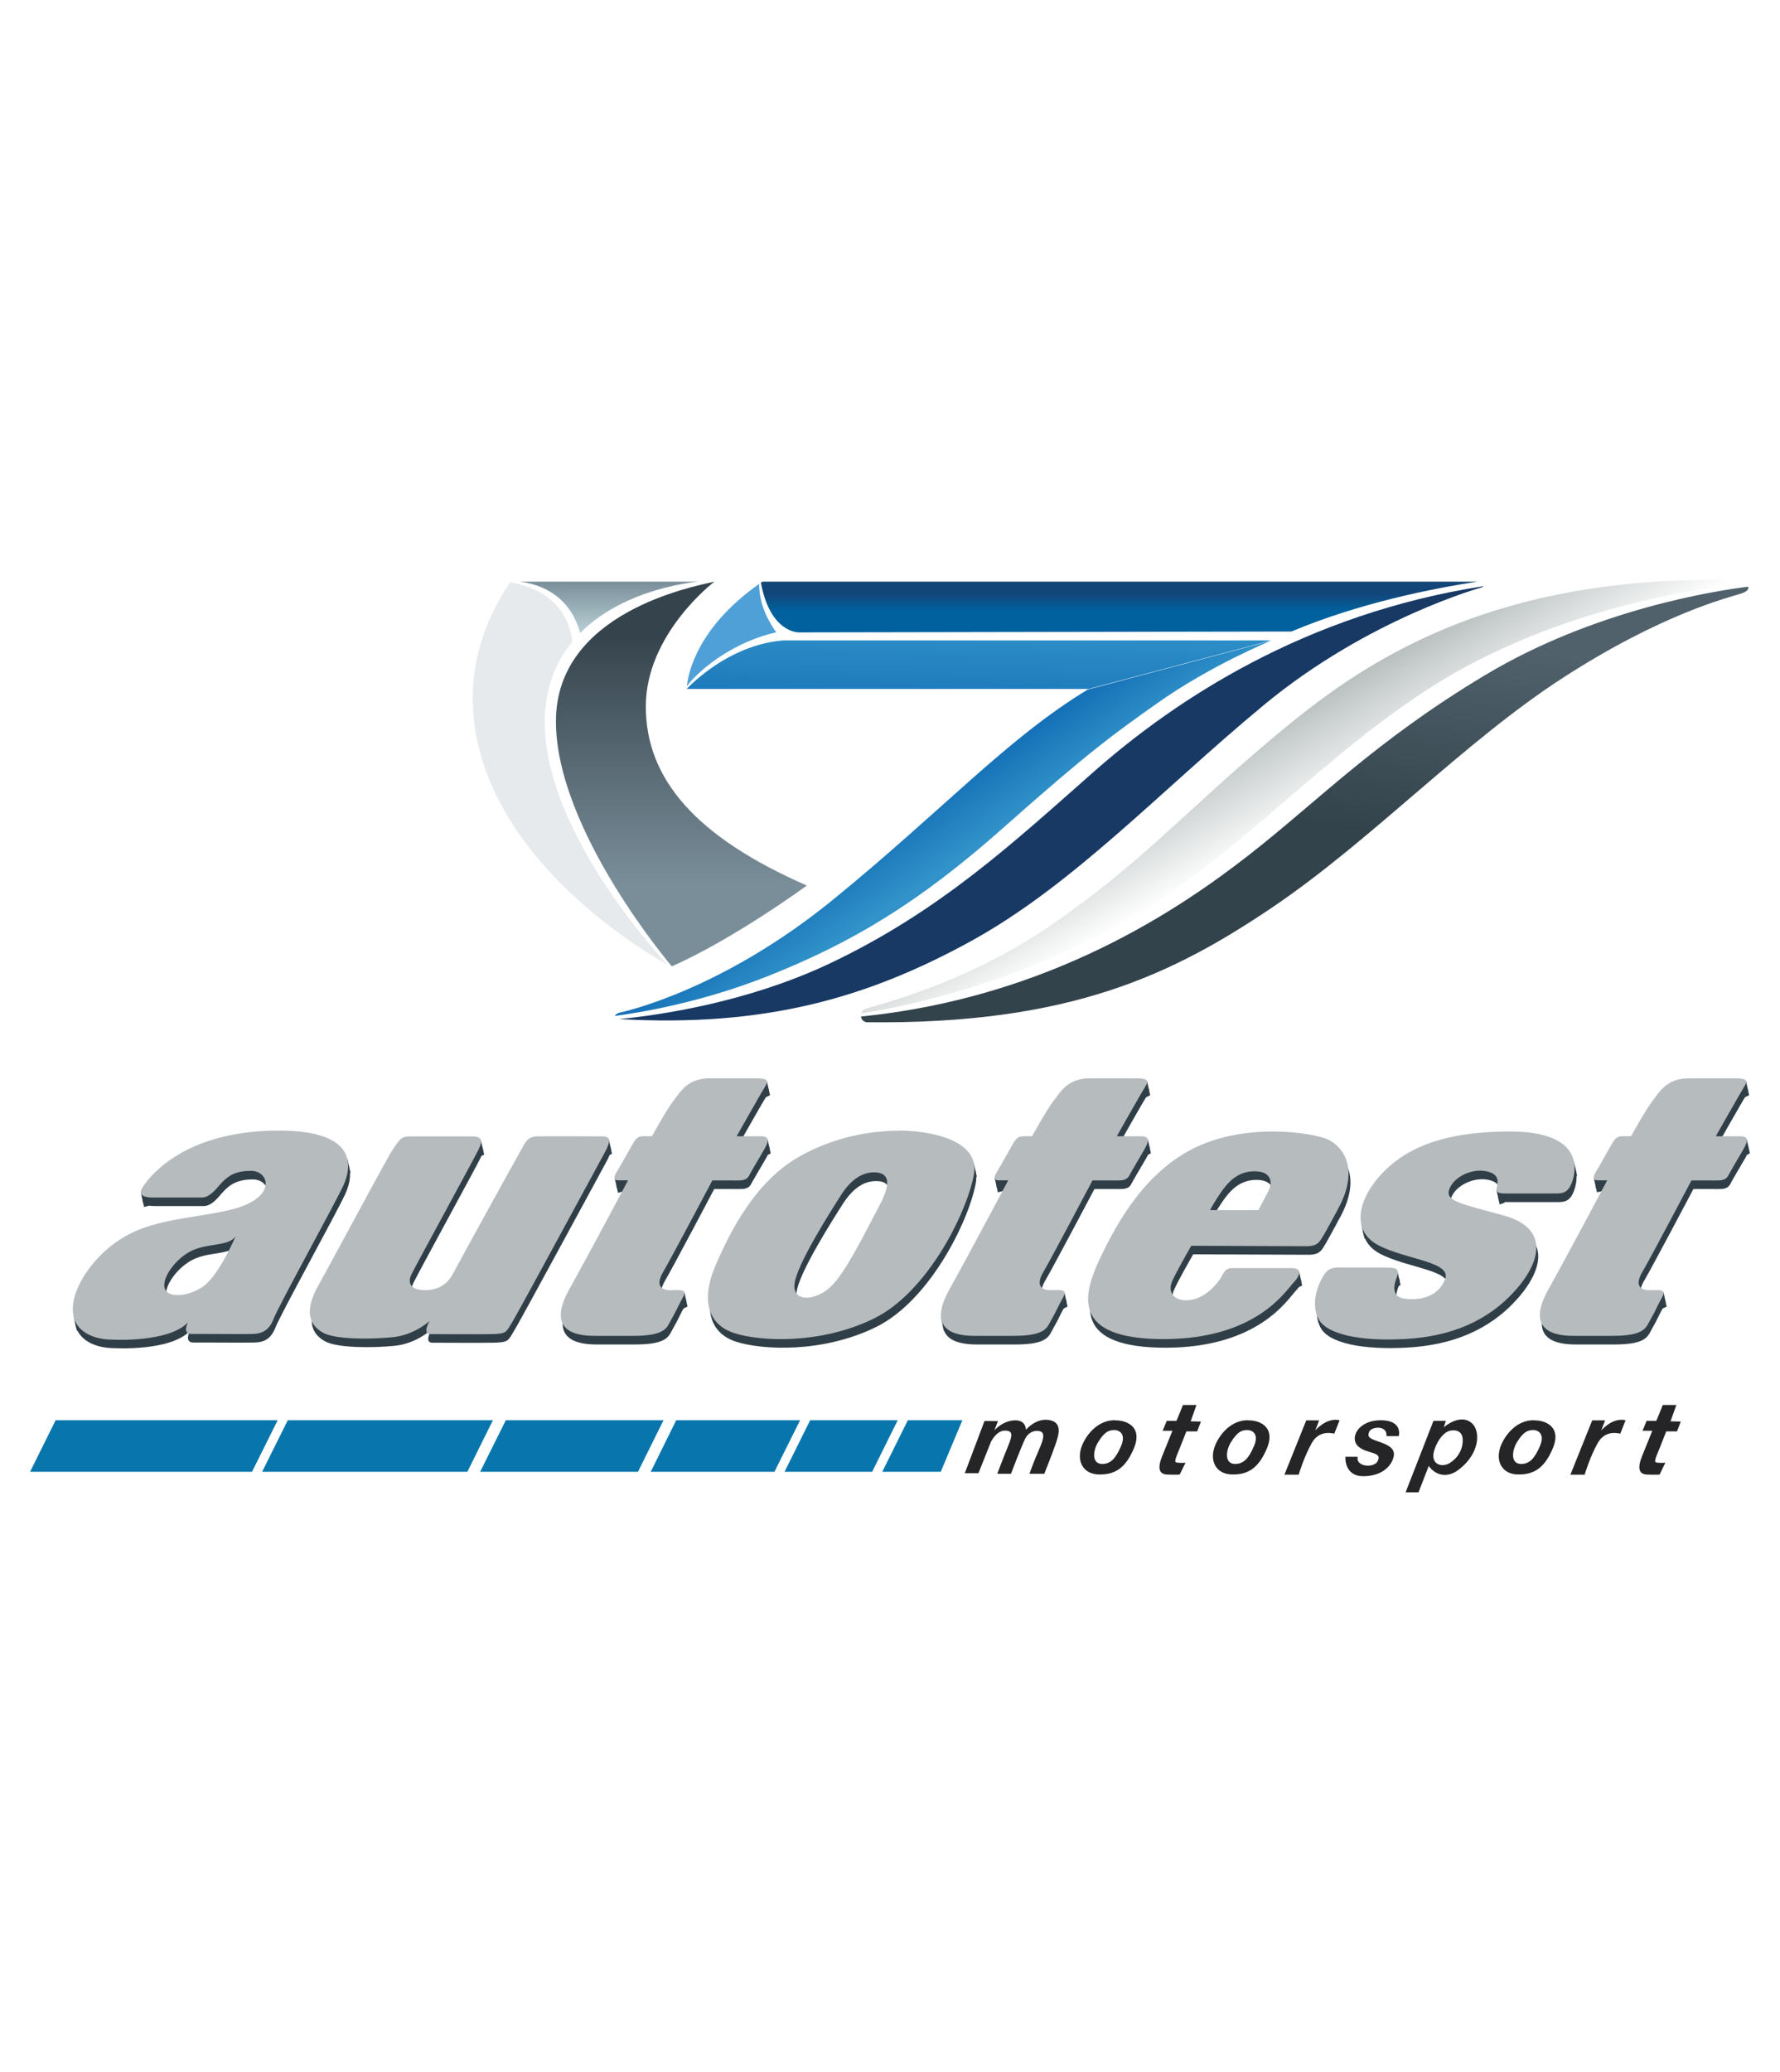<?xml version="1.0" encoding="UTF-8"?>
<svg xmlns="http://www.w3.org/2000/svg" xmlns:xlink="http://www.w3.org/1999/xlink" width="110px" height="128px" viewBox="0 0 110 128" version="1.1">
<defs>
<linearGradient id="linear0" gradientUnits="userSpaceOnUse" x1="45.932" y1="59.825" x2="45.932" y2="42.916" gradientTransform="matrix(0.917,0,0,0.914,0,0)">
<stop offset="0" style="stop-color:rgb(47.843%,55.686%,60%);stop-opacity:1;"/>
<stop offset="1" style="stop-color:rgb(20.784%,26.275%,29.804%);stop-opacity:1;"/>
</linearGradient>
<linearGradient id="linear1" gradientUnits="userSpaceOnUse" x1="41.084" y1="42.772" x2="41.084" y2="39.298" gradientTransform="matrix(0.917,0,0,0.914,0,0)">
<stop offset="0" style="stop-color:rgb(72.157%,81.569%,83.529%);stop-opacity:1;"/>
<stop offset="1" style="stop-color:rgb(47.843%,55.686%,60%);stop-opacity:1;"/>
</linearGradient>
<linearGradient id="linear2" gradientUnits="userSpaceOnUse" x1="46.312" y1="42.902" x2="52.333" y2="42.902" gradientTransform="matrix(0.917,0,0,0.914,0,0)">
<stop offset="0" style="stop-color:rgb(30.98%,62.745%,84.706%);stop-opacity:1;"/>
<stop offset="1" style="stop-color:rgb(31.373%,62.745%,84.706%);stop-opacity:1;"/>
</linearGradient>
<linearGradient id="linear3" gradientUnits="userSpaceOnUse" x1="75.453" y1="41.311" x2="75.453" y2="40.069" gradientTransform="matrix(0.917,0,0,0.914,0,0)">
<stop offset="0" style="stop-color:rgb(0%,38.039%,62.353%);stop-opacity:1;"/>
<stop offset="1" style="stop-color:rgb(7.451%,27.451%,47.059%);stop-opacity:1;"/>
</linearGradient>
<linearGradient id="linear4" gradientUnits="userSpaceOnUse" x1="61.667" y1="53.292" x2="68.13" y2="62.573" gradientTransform="matrix(0.917,0,0,0.914,0,0)">
<stop offset="0" style="stop-color:rgb(5.49%,40%,69.412%);stop-opacity:1;"/>
<stop offset="0.109" style="stop-color:rgb(8.627%,44.314%,71.765%);stop-opacity:1;"/>
<stop offset="0.494" style="stop-color:rgb(19.216%,57.647%,78.824%);stop-opacity:1;"/>
</linearGradient>
<linearGradient id="linear5" gradientUnits="userSpaceOnUse" x1="65.839" y1="51.192" x2="66.082" y2="41.668" gradientTransform="matrix(0.917,0,0,0.914,0,0)">
<stop offset="0" style="stop-color:rgb(5.49%,40%,69.412%);stop-opacity:1;"/>
<stop offset="0.22" style="stop-color:rgb(8.627%,44.314%,71.765%);stop-opacity:1;"/>
<stop offset="1" style="stop-color:rgb(19.216%,57.647%,78.824%);stop-opacity:1;"/>
</linearGradient>
<linearGradient id="linear6" gradientUnits="userSpaceOnUse" x1="89.587" y1="42.172" x2="87.708" y2="56.101" gradientTransform="matrix(0.917,0,0,0.914,0,0)">
<stop offset="0" style="stop-color:rgb(31.373%,38.039%,41.961%);stop-opacity:1;"/>
<stop offset="0.962" style="stop-color:rgb(19.608%,26.275%,29.804%);stop-opacity:1;"/>
</linearGradient>
<linearGradient id="linear7" gradientUnits="userSpaceOnUse" x1="88.662" y1="55.18" x2="83.414" y2="45.948" gradientTransform="matrix(0.917,0,0,0.914,0,0)">
<stop offset="0" style="stop-color:rgb(100%,100%,100%);stop-opacity:1;"/>
<stop offset="1" style="stop-color:rgb(58.431%,62.353%,62.353%);stop-opacity:1;"/>
</linearGradient>
</defs>
<g id="surface1">
<rect x="0" y="0" width="110" height="128" style="fill:rgb(100%,100%,100%);fill-opacity:1;stroke:none;"/>
<path style=" stroke:none;fill-rule:nonzero;fill:rgb(18.824%,24.314%,27.843%);fill-opacity:1;" d="M 62.371 72.328 L 62.562 73.199 L 61.82 73.555 L 62.066 72.438 Z M 62.371 72.328 "/>
<path style=" stroke:none;fill-rule:nonzero;fill:rgb(18.824%,24.314%,27.843%);fill-opacity:1;" d="M 61.664 73.656 L 61.473 72.785 L 62.25 72.422 L 61.984 73.574 Z M 61.664 73.656 "/>
<path style=" stroke:none;fill-rule:nonzero;fill:rgb(18.824%,24.314%,27.843%);fill-opacity:1;" d="M 59.043 80.914 L 59.234 81.781 L 58.484 82.141 L 58.738 81.023 Z M 59.043 80.914 "/>
<path style=" stroke:none;fill-rule:nonzero;fill:rgb(18.824%,24.314%,27.843%);fill-opacity:1;" d="M 58.336 82.238 L 58.145 81.371 L 58.922 81.004 L 58.656 82.156 Z M 58.336 82.238 "/>
<path style=" stroke:none;fill-rule:nonzero;fill:rgb(18.824%,24.314%,27.843%);fill-opacity:1;" d="M 60.172 71.828 L 60.363 72.695 L 59.621 73.043 L 59.875 71.938 Z M 60.172 71.828 "/>
<path style=" stroke:none;fill-rule:nonzero;fill:rgb(18.824%,24.314%,27.843%);fill-opacity:1;" d="M 59.473 73.145 L 59.281 72.273 L 60.059 71.918 L 59.793 73.07 Z M 59.473 73.145 "/>
<path style=" stroke:none;fill-rule:nonzero;fill:rgb(18.824%,24.314%,27.843%);fill-opacity:1;" d="M 42.297 79.844 L 42.488 80.715 L 41.734 81.062 L 41.992 79.953 Z M 42.297 79.844 "/>
<path style=" stroke:none;fill-rule:nonzero;fill:rgb(18.824%,24.314%,27.843%);fill-opacity:1;" d="M 41.59 81.16 L 41.398 80.293 L 42.176 79.926 L 41.91 81.09 Z M 41.59 81.16 "/>
<path style=" stroke:none;fill-rule:nonzero;fill:rgb(18.824%,24.314%,27.843%);fill-opacity:1;" d="M 47.391 66.789 L 47.586 67.656 L 46.84 68.004 L 47.09 66.898 Z M 47.391 66.789 "/>
<path style=" stroke:none;fill-rule:nonzero;fill:rgb(18.824%,24.314%,27.843%);fill-opacity:1;" d="M 46.688 68.105 L 46.492 67.238 L 47.273 66.879 L 47.008 68.031 Z M 46.688 68.105 "/>
<path style=" stroke:none;fill-rule:nonzero;fill:rgb(18.824%,24.314%,27.843%);fill-opacity:1;" d="M 47.438 70.391 L 47.629 71.258 L 46.887 71.605 L 47.145 70.5 Z M 47.438 70.391 "/>
<path style=" stroke:none;fill-rule:nonzero;fill:rgb(18.824%,24.314%,27.843%);fill-opacity:1;" d="M 46.742 71.707 L 46.547 70.84 L 47.328 70.473 L 47.062 71.633 Z M 46.742 71.707 "/>
<path style=" stroke:none;fill-rule:nonzero;fill:rgb(18.824%,24.314%,27.843%);fill-opacity:1;" d="M 38.887 72.355 L 39.078 73.227 L 38.336 73.574 L 38.582 72.465 Z M 38.887 72.355 "/>
<path style=" stroke:none;fill-rule:nonzero;fill:rgb(18.824%,24.314%,27.843%);fill-opacity:1;" d="M 38.188 73.684 L 37.996 72.812 L 38.773 72.449 L 38.508 73.602 Z M 38.188 73.684 "/>
<path style=" stroke:none;fill-rule:nonzero;fill:rgb(18.824%,24.314%,27.843%);fill-opacity:1;" d="M 37.629 70.41 L 37.82 71.277 L 37.07 71.625 L 37.328 70.52 Z M 37.629 70.41 "/>
<path style=" stroke:none;fill-rule:nonzero;fill:rgb(18.824%,24.314%,27.843%);fill-opacity:1;" d="M 36.922 71.727 L 36.73 70.855 L 37.512 70.492 L 37.246 71.652 Z M 36.922 71.727 "/>
<path style=" stroke:none;fill-rule:nonzero;fill:rgb(18.824%,24.314%,27.843%);fill-opacity:1;" d="M 29.719 70.453 L 29.922 71.324 L 29.168 71.672 L 29.426 70.566 Z M 29.719 70.453 "/>
<path style=" stroke:none;fill-rule:nonzero;fill:rgb(18.824%,24.314%,27.843%);fill-opacity:1;" d="M 29.023 71.77 L 28.828 70.902 L 29.609 70.539 L 29.344 71.699 Z M 29.023 71.77 "/>
<path style=" stroke:none;fill-rule:nonzero;fill:rgb(18.824%,24.314%,27.843%);fill-opacity:1;" d="M 21.469 71.59 L 21.66 72.457 L 20.91 72.812 L 21.164 71.699 Z M 21.469 71.59 "/>
<path style=" stroke:none;fill-rule:nonzero;fill:rgb(18.824%,24.314%,27.843%);fill-opacity:1;" d="M 20.762 72.914 L 20.57 72.047 L 21.348 71.68 L 21.082 72.84 Z M 20.762 72.914 "/>
<path style=" stroke:none;fill-rule:nonzero;fill:rgb(18.824%,24.314%,27.843%);fill-opacity:1;" d="M 9.605 73.234 L 9.801 74.102 L 9.047 74.449 L 9.305 73.344 Z M 9.605 73.234 "/>
<path style=" stroke:none;fill-rule:nonzero;fill:rgb(18.824%,24.314%,27.843%);fill-opacity:1;" d="M 8.902 74.559 L 8.707 73.691 L 9.488 73.324 L 9.223 74.477 Z M 8.902 74.559 "/>
<path style=" stroke:none;fill-rule:nonzero;fill:rgb(18.824%,24.314%,27.843%);fill-opacity:1;" d="M 107.902 66.789 L 108.094 67.656 L 107.352 68.016 L 107.609 66.898 Z M 107.902 66.789 "/>
<path style=" stroke:none;fill-rule:nonzero;fill:rgb(18.824%,24.314%,27.843%);fill-opacity:1;" d="M 107.203 68.113 L 107.012 67.246 L 107.789 66.879 L 107.523 68.031 Z M 107.203 68.113 "/>
<path style=" stroke:none;fill-rule:nonzero;fill:rgb(18.824%,24.314%,27.843%);fill-opacity:1;" d="M 107.945 70.383 L 108.141 71.25 L 107.398 71.598 L 107.652 70.492 Z M 107.945 70.383 "/>
<path style=" stroke:none;fill-rule:nonzero;fill:rgb(18.824%,24.314%,27.843%);fill-opacity:1;" d="M 107.25 71.699 L 107.059 70.84 L 107.836 70.473 L 107.57 71.625 Z M 107.25 71.699 "/>
<path style=" stroke:none;fill-rule:nonzero;fill:rgb(18.824%,24.314%,27.843%);fill-opacity:1;" d="M 102.805 79.844 L 102.996 80.715 L 102.246 81.062 L 102.5 79.953 Z M 102.805 79.844 "/>
<path style=" stroke:none;fill-rule:nonzero;fill:rgb(18.824%,24.314%,27.843%);fill-opacity:1;" d="M 102.098 81.16 L 101.906 80.293 L 102.684 79.926 L 102.418 81.09 Z M 102.098 81.16 "/>
<path style=" stroke:none;fill-rule:nonzero;fill:rgb(18.824%,24.314%,27.843%);fill-opacity:1;" d="M 99.395 72.34 L 99.586 73.207 L 98.836 73.555 L 99.09 72.449 Z M 99.395 72.34 "/>
<path style=" stroke:none;fill-rule:nonzero;fill:rgb(18.824%,24.314%,27.843%);fill-opacity:1;" d="M 98.688 73.656 L 98.496 72.785 L 99.273 72.422 L 99.008 73.582 Z M 98.688 73.656 "/>
<path style=" stroke:none;fill-rule:nonzero;fill:rgb(18.824%,24.314%,27.843%);fill-opacity:1;" d="M 85.031 75.184 L 85.223 76.051 L 84.473 76.398 L 84.727 75.293 Z M 85.031 75.184 "/>
<path style=" stroke:none;fill-rule:nonzero;fill:rgb(18.824%,24.314%,27.843%);fill-opacity:1;" d="M 84.324 76.5 L 84.133 75.629 L 84.91 75.266 L 84.645 76.426 Z M 84.324 76.5 "/>
<path style=" stroke:none;fill-rule:nonzero;fill:rgb(18.824%,24.314%,27.843%);fill-opacity:1;" d="M 97.266 71.762 L 97.461 72.633 L 96.707 72.977 L 96.965 71.871 Z M 97.266 71.762 "/>
<path style=" stroke:none;fill-rule:nonzero;fill:rgb(18.824%,24.314%,27.843%);fill-opacity:1;" d="M 96.57 73.117 L 96.371 72.211 L 97.148 71.844 L 96.883 73.004 Z M 96.57 73.117 "/>
<path style=" stroke:none;fill-rule:nonzero;fill:rgb(18.824%,24.314%,27.843%);fill-opacity:1;" d="M 93.363 73.051 L 93.555 73.922 L 92.812 74.266 L 93.07 73.16 Z M 93.363 73.051 "/>
<path style=" stroke:none;fill-rule:nonzero;fill:rgb(18.824%,24.314%,27.843%);fill-opacity:1;" d="M 92.676 74.406 L 92.473 73.5 L 93.254 73.133 L 92.988 74.293 Z M 92.676 74.406 "/>
<path style=" stroke:none;fill-rule:nonzero;fill:rgb(18.824%,24.314%,27.843%);fill-opacity:1;" d="M 86.359 78.52 L 86.551 79.387 L 85.809 79.734 L 86.059 78.629 Z M 86.359 78.52 "/>
<path style=" stroke:none;fill-rule:nonzero;fill:rgb(18.824%,24.314%,27.843%);fill-opacity:1;" d="M 80.281 78.547 L 80.473 79.414 L 79.73 79.762 L 79.988 78.656 Z M 80.281 78.547 "/>
<path style=" stroke:none;fill-rule:nonzero;fill:rgb(18.824%,24.314%,27.843%);fill-opacity:1;" d="M 70.887 66.789 L 71.078 67.656 L 70.328 68.031 L 70.582 66.898 Z M 70.887 66.789 "/>
<path style=" stroke:none;fill-rule:nonzero;fill:rgb(18.824%,24.314%,27.843%);fill-opacity:1;" d="M 70.934 70.383 L 71.125 71.242 L 70.371 71.625 L 70.629 70.492 Z M 70.934 70.383 "/>
<path style=" stroke:none;fill-rule:nonzero;fill:rgb(18.824%,24.314%,27.843%);fill-opacity:1;" d="M 65.781 79.844 L 65.973 80.715 L 65.23 81.062 L 65.488 79.953 Z M 65.781 79.844 "/>
<path style=" stroke:none;fill-rule:nonzero;fill:rgb(18.824%,24.314%,27.843%);fill-opacity:1;" d="M 4.555 81.316 L 4.75 82.211 L 5.098 82.129 L 4.934 81.453 Z M 4.555 81.316 "/>
<path style=" stroke:none;fill-rule:nonzero;fill:rgb(18.824%,24.314%,27.843%);fill-opacity:1;" d="M 17.023 70.371 C 11.879 70.473 9.645 72.797 8.945 73.848 C 8.699 74.223 8.762 74.504 9.605 74.504 L 12.41 74.504 C 12.676 74.504 12.953 74.551 13.465 73.992 C 14.043 73.309 14.457 72.859 15.629 72.859 C 16.801 72.859 17.289 74.605 14.246 75.293 C 11.203 75.977 8.543 75.785 6.262 78.152 C 4.996 79.461 4.383 80.969 4.703 81.984 C 4.961 82.809 5.887 83.281 7.086 83.281 C 7.086 83.281 10.543 83.484 11.742 82.211 C 11.715 82.258 11.359 82.945 11.973 82.934 C 12.613 82.926 15.117 82.953 15.656 82.934 C 16.023 82.926 16.664 82.918 17.004 82.047 C 17.336 81.18 20.789 74.953 21.348 73.738 C 21.898 72.512 22.164 70.273 17.023 70.371 Z M 12.676 79.992 C 11.688 80.695 9.984 80.852 10.305 79.633 C 10.461 79.039 11.176 78.109 12.117 77.723 C 13.09 77.332 14.289 77.496 14.676 76.891 C 14.613 77.055 13.641 79.312 12.676 79.992 Z M 12.676 79.992 "/>
<path style=" stroke:none;fill-rule:nonzero;fill:rgb(71.373%,73.333%,74.51%);fill-opacity:1;" d="M 16.902 69.844 C 11.762 69.941 9.523 72.266 8.828 73.316 C 8.578 73.691 8.645 73.977 9.488 73.977 L 12.293 73.977 C 12.559 73.977 12.832 74.02 13.348 73.461 C 13.926 72.777 14.336 72.328 15.512 72.328 C 16.684 72.328 17.168 74.074 14.125 74.762 C 11.082 75.445 8.426 75.254 6.141 77.621 C 4.875 78.93 4.262 80.438 4.582 81.453 C 4.84 82.277 5.766 82.754 6.965 82.754 C 6.965 82.754 10.422 82.953 11.625 81.684 C 11.598 81.727 11.238 82.414 11.852 82.406 C 12.496 82.395 14.996 82.422 15.539 82.406 C 15.902 82.395 16.547 82.387 16.887 81.52 C 17.215 80.648 20.672 74.422 21.23 73.207 C 21.781 71.98 22.047 69.742 16.902 69.844 Z M 12.566 79.461 C 11.578 80.164 9.871 80.32 10.191 79.105 C 10.348 78.508 11.062 77.578 12.008 77.191 C 12.98 76.801 14.18 76.965 14.566 76.359 C 14.492 76.527 13.52 78.785 12.566 79.461 Z M 12.566 79.461 "/>
<path style=" stroke:none;fill-rule:nonzero;fill:rgb(18.824%,24.314%,27.843%);fill-opacity:1;" d="M 25.539 70.73 C 26.207 70.73 28.684 70.73 29.25 70.73 C 29.82 70.73 30.012 70.895 29.699 71.523 C 29.387 72.164 25.812 78.691 25.539 79.27 C 25.273 79.844 25.566 80.23 26.383 80.23 C 27.199 80.23 27.766 79.871 28.125 79.195 C 28.48 78.508 31.938 72.238 32.266 71.66 C 32.598 71.086 32.68 70.746 33.34 70.73 C 34 70.711 36.797 70.73 37.316 70.73 C 37.84 70.73 37.914 70.969 37.465 71.781 C 37.016 72.594 32.121 81.656 31.762 82.223 C 31.406 82.789 31.469 82.934 30.469 82.945 C 29.473 82.961 27.234 82.945 26.711 82.945 C 26.188 82.945 26.664 82.129 26.664 82.129 C 26.664 82.129 25.73 83.008 24.383 83.137 C 23.035 83.273 20.836 83.281 20.074 82.852 C 19.312 82.422 18.848 81.629 19.789 79.938 C 20.746 78.246 23.906 72.293 24.375 71.57 C 24.852 70.848 24.914 70.73 25.539 70.73 Z M 25.539 70.73 "/>
<path style=" stroke:none;fill-rule:nonzero;fill:rgb(71.373%,73.333%,74.51%);fill-opacity:1;" d="M 25.418 70.199 C 26.09 70.199 28.562 70.199 29.133 70.199 C 29.699 70.199 29.891 70.363 29.582 70.996 C 29.27 71.633 25.695 78.164 25.418 78.738 C 25.152 79.312 25.445 79.699 26.262 79.699 C 27.078 79.699 27.648 79.34 28.004 78.664 C 28.363 77.98 31.816 71.707 32.148 71.133 C 32.477 70.555 32.559 70.219 33.219 70.199 C 33.871 70.18 36.676 70.199 37.199 70.199 C 37.723 70.199 37.793 70.438 37.344 71.25 C 36.895 72.062 32 81.125 31.645 81.691 C 31.285 82.258 31.352 82.406 30.352 82.414 C 29.352 82.434 27.113 82.414 26.594 82.414 C 26.07 82.414 26.547 81.602 26.547 81.602 C 26.547 81.602 25.613 82.477 24.266 82.605 C 22.918 82.742 20.715 82.754 19.957 82.324 C 19.195 81.891 18.727 81.098 19.672 79.406 C 20.625 77.715 23.789 71.762 24.254 71.039 C 24.742 70.316 24.797 70.199 25.418 70.199 Z M 25.418 70.199 "/>
<path style=" stroke:none;fill-rule:nonzero;fill:rgb(18.824%,24.314%,27.843%);fill-opacity:1;" d="M 45.641 70.719 C 45.641 70.719 46.594 70.719 47.09 70.719 C 47.574 70.719 47.73 70.867 47.348 71.535 C 46.953 72.199 46.66 72.715 46.512 72.969 C 46.363 73.227 46.336 73.473 45.641 73.453 C 44.953 73.445 44.137 73.453 44.137 73.453 C 44.137 73.453 41.59 78.281 41.113 79.086 C 40.637 79.883 40.922 80.23 41.535 80.23 C 42.148 80.23 42.625 80.137 42.324 80.676 C 42.02 81.207 41.91 81.52 41.617 82.02 C 41.324 82.523 41.312 83.055 39.223 83.055 C 37.133 83.055 37.738 83.055 36.977 83.055 C 36.207 83.055 33.707 83.055 35.281 80.211 C 36.859 77.367 38.93 73.445 38.93 73.445 C 38.93 73.445 38.562 73.445 38.352 73.445 C 38.141 73.445 37.941 73.391 38.262 72.867 C 38.582 72.348 39.059 71.453 39.242 71.16 C 39.418 70.867 39.547 70.73 39.848 70.719 C 40.148 70.711 40.406 70.719 40.406 70.719 C 40.406 70.719 41.305 69.082 41.734 68.535 C 42.168 67.984 42.605 67.145 43.965 67.145 C 45.32 67.145 46.172 67.145 46.715 67.145 C 47.262 67.145 47.711 67.145 47.438 67.594 C 47.152 68.043 45.641 70.719 45.641 70.719 Z M 45.641 70.719 "/>
<path style=" stroke:none;fill-rule:nonzero;fill:rgb(71.373%,73.333%,74.51%);fill-opacity:1;" d="M 45.523 70.191 C 45.523 70.191 46.477 70.191 46.969 70.191 C 47.457 70.191 47.613 70.336 47.227 71.004 C 46.832 71.672 46.539 72.184 46.391 72.438 C 46.246 72.695 46.219 72.941 45.523 72.922 C 44.836 72.914 44.02 72.922 44.02 72.922 C 44.02 72.922 41.469 77.75 40.992 78.555 C 40.516 79.352 40.801 79.699 41.414 79.699 C 42.027 79.699 42.504 79.605 42.203 80.145 C 41.902 80.676 41.789 80.988 41.496 81.492 C 41.203 81.992 41.195 82.523 39.105 82.523 C 37.016 82.523 37.621 82.523 36.859 82.523 C 36.09 82.523 33.586 82.523 35.164 79.68 C 36.738 76.836 38.812 72.914 38.812 72.914 C 38.812 72.914 38.445 72.914 38.234 72.914 C 38.023 72.914 37.82 72.859 38.141 72.34 C 38.465 71.816 38.941 70.922 39.125 70.629 C 39.297 70.336 39.426 70.199 39.727 70.191 C 40.031 70.18 40.289 70.191 40.289 70.191 C 40.289 70.191 41.188 68.555 41.617 68.004 C 42.039 67.457 42.488 66.613 43.844 66.613 C 45.199 66.613 46.055 66.613 46.594 66.613 C 47.145 66.613 47.594 66.613 47.316 67.062 C 47.035 67.512 45.523 70.191 45.523 70.191 Z M 45.523 70.191 "/>
<path style=" stroke:none;fill-rule:nonzero;fill:rgb(18.824%,24.314%,27.843%);fill-opacity:1;" d="M 69.137 70.719 C 69.137 70.719 70.09 70.719 70.582 70.719 C 71.07 70.719 71.227 70.867 70.84 71.535 C 70.445 72.199 70.152 72.715 70.004 72.969 C 69.859 73.227 69.832 73.473 69.137 73.453 C 68.449 73.445 67.633 73.453 67.633 73.453 C 67.633 73.453 65.082 78.281 64.605 79.086 C 64.129 79.883 64.414 80.23 65.027 80.23 C 65.641 80.23 66.121 80.137 65.816 80.676 C 65.516 81.207 65.402 81.52 65.109 82.02 C 64.816 82.523 64.809 83.055 62.719 83.055 C 60.629 83.055 61.234 83.055 60.473 83.055 C 59.711 83.055 57.199 83.055 58.777 80.211 C 60.352 77.367 62.426 73.445 62.426 73.445 C 62.426 73.445 62.059 73.445 61.848 73.445 C 61.637 73.445 61.434 73.391 61.754 72.867 C 62.078 72.348 62.555 71.453 62.738 71.16 C 62.91 70.867 63.039 70.73 63.34 70.719 C 63.645 70.711 63.902 70.719 63.902 70.719 C 63.902 70.719 64.801 69.082 65.23 68.535 C 65.652 67.984 66.102 67.145 67.457 67.145 C 68.812 67.145 69.668 67.145 70.207 67.145 C 70.758 67.145 71.207 67.145 70.934 67.594 C 70.648 68.043 69.137 70.719 69.137 70.719 Z M 69.137 70.719 "/>
<path style=" stroke:none;fill-rule:nonzero;fill:rgb(71.373%,73.333%,74.51%);fill-opacity:1;" d="M 69.016 70.191 C 69.016 70.191 69.969 70.191 70.465 70.191 C 70.949 70.191 71.105 70.336 70.723 71.004 C 70.328 71.672 70.035 72.184 69.887 72.438 C 69.738 72.695 69.711 72.941 69.016 72.922 C 68.328 72.914 67.512 72.922 67.512 72.922 C 67.512 72.922 64.965 77.75 64.488 78.555 C 64.012 79.352 64.297 79.699 64.91 79.699 C 65.523 79.699 66 79.605 65.699 80.145 C 65.395 80.676 65.285 80.988 64.992 81.492 C 64.699 81.992 64.688 82.523 62.598 82.523 C 60.508 82.523 61.113 82.523 60.352 82.523 C 59.582 82.523 57.082 82.523 58.656 79.68 C 60.234 76.836 62.305 72.914 62.305 72.914 C 62.305 72.914 61.938 72.914 61.727 72.914 C 61.516 72.914 61.316 72.859 61.637 72.34 C 61.957 71.816 62.434 70.922 62.617 70.629 C 62.793 70.336 62.922 70.199 63.223 70.191 C 63.523 70.18 63.781 70.191 63.781 70.191 C 63.781 70.191 64.68 68.555 65.109 68.004 C 65.531 67.457 65.98 66.613 67.34 66.613 C 68.695 66.613 69.547 66.613 70.09 66.613 C 70.629 66.613 71.086 66.613 70.812 67.062 C 70.527 67.512 69.016 70.191 69.016 70.191 Z M 69.016 70.191 "/>
<path style=" stroke:none;fill-rule:nonzero;fill:rgb(18.824%,24.314%,27.843%);fill-opacity:1;" d="M 106.148 70.719 C 106.148 70.719 107.102 70.719 107.598 70.719 C 108.094 70.719 108.238 70.867 107.855 71.535 C 107.461 72.199 107.168 72.715 107.02 72.969 C 106.875 73.227 106.848 73.473 106.148 73.453 C 105.461 73.445 104.648 73.453 104.648 73.453 C 104.648 73.453 102.098 78.281 101.621 79.086 C 101.145 79.883 101.43 80.23 102.043 80.23 C 102.656 80.23 103.133 80.137 102.832 80.676 C 102.527 81.207 102.418 81.52 102.125 82.02 C 101.832 82.523 101.824 83.055 99.734 83.055 C 97.645 83.055 98.25 83.055 97.488 83.055 C 96.719 83.055 94.215 83.055 95.793 80.211 C 97.367 77.367 99.441 73.445 99.441 73.445 C 99.441 73.445 99.074 73.445 98.863 73.445 C 98.652 73.445 98.449 73.391 98.77 72.867 C 99.09 72.348 99.566 71.453 99.75 71.16 C 99.926 70.867 100.055 70.73 100.355 70.719 C 100.66 70.711 100.914 70.719 100.914 70.719 C 100.914 70.719 101.812 69.082 102.246 68.535 C 102.676 67.984 103.117 67.145 104.473 67.145 C 105.828 67.145 106.684 67.145 107.223 67.145 C 107.773 67.145 108.223 67.145 107.945 67.594 C 107.664 68.043 106.148 70.719 106.148 70.719 Z M 106.148 70.719 "/>
<path style=" stroke:none;fill-rule:nonzero;fill:rgb(71.373%,73.333%,74.51%);fill-opacity:1;" d="M 106.031 70.191 C 106.031 70.191 106.984 70.191 107.48 70.191 C 107.973 70.191 108.121 70.336 107.734 71.004 C 107.34 71.672 107.047 72.184 106.902 72.438 C 106.754 72.695 106.727 72.941 106.031 72.922 C 105.344 72.914 104.527 72.922 104.527 72.922 C 104.527 72.922 101.98 77.75 101.504 78.555 C 101.027 79.352 101.309 79.699 101.926 79.699 C 102.539 79.699 103.016 79.605 102.711 80.145 C 102.41 80.676 102.301 80.988 102.008 81.492 C 101.715 81.992 101.703 82.523 99.613 82.523 C 97.523 82.523 98.129 82.523 97.367 82.523 C 96.598 82.523 94.098 82.523 95.672 79.68 C 97.25 76.836 99.32 72.914 99.32 72.914 C 99.32 72.914 98.953 72.914 98.742 72.914 C 98.531 72.914 98.332 72.859 98.652 72.34 C 98.973 71.816 99.449 70.922 99.633 70.629 C 99.809 70.336 99.934 70.199 100.238 70.191 C 100.539 70.18 100.797 70.191 100.797 70.191 C 100.797 70.191 101.695 68.555 102.125 68.004 C 102.547 67.457 102.996 66.613 104.352 66.613 C 105.711 66.613 106.562 66.613 107.102 66.613 C 107.652 66.613 108.102 66.613 107.828 67.062 C 107.551 67.512 106.031 70.191 106.031 70.191 Z M 106.031 70.191 "/>
<path style=" stroke:none;fill-rule:nonzero;fill:rgb(18.824%,24.314%,27.843%);fill-opacity:1;" d="M 55.695 70.371 C 54.578 70.391 52.059 70.508 49.445 72.02 C 46.832 73.527 45.293 76.48 44.34 78.703 C 43.387 80.922 43.926 82.387 45.512 82.891 C 47.098 83.391 50.812 83.602 54.121 81.984 C 57.43 80.367 59.84 75.5 60.297 73.117 C 60.758 70.73 56.953 70.355 55.695 70.371 Z M 54.461 75.016 C 53.488 76.828 52.371 79.148 51.453 80.027 C 50.535 80.906 49.051 81.023 49.227 79.809 C 49.398 78.582 51.461 75.348 52.094 74.359 C 52.727 73.371 53.422 72.961 54.121 72.961 C 54.742 72.949 55.43 73.207 54.461 75.016 Z M 54.461 75.016 "/>
<path style=" stroke:none;fill-rule:nonzero;fill:rgb(71.373%,73.333%,74.51%);fill-opacity:1;" d="M 55.578 69.844 C 54.461 69.859 51.938 69.98 49.324 71.488 C 46.715 72.996 45.172 75.949 44.219 78.172 C 43.266 80.395 43.809 81.855 45.395 82.359 C 46.98 82.863 50.691 83.07 54 81.453 C 57.309 79.836 59.723 74.973 60.18 72.586 C 60.637 70.199 56.832 69.824 55.578 69.844 Z M 54.34 74.488 C 53.379 76.297 52.25 78.621 51.332 79.488 C 50.418 80.367 48.934 80.484 49.105 79.27 C 49.281 78.043 51.344 74.809 51.977 73.82 C 52.609 72.832 53.305 72.422 54 72.422 C 54.625 72.422 55.312 72.676 54.34 74.488 Z M 54.34 74.488 "/>
<path style=" stroke:none;fill-rule:nonzero;fill:rgb(18.824%,24.314%,27.843%);fill-opacity:1;" d="M 82.18 70.922 C 81.246 70.492 77.246 69.887 74.086 71.371 C 70.922 72.852 69.172 76.004 68.09 78.281 C 67.008 80.566 66.34 83.254 72.039 83.254 C 77.742 83.246 79.559 80.285 80.023 79.801 C 80.5 79.305 80.594 78.867 79.953 78.867 L 76.258 78.867 C 75.801 78.867 75.773 79.16 75.488 79.578 C 75.203 79.992 74.48 80.797 73.543 80.852 C 72.609 80.906 72.297 80.301 72.535 79.727 C 72.773 79.148 73.738 77.484 73.738 77.484 L 80.879 77.512 C 81.398 77.512 81.594 77.348 81.758 77.094 C 81.867 76.918 82.004 76.691 82.086 76.535 C 82.289 76.16 82.555 75.695 82.867 75.098 C 84.121 72.723 83.113 71.352 82.18 70.922 Z M 78.512 74.086 C 78.254 74.57 77.891 75.281 77.891 75.281 L 74.902 75.281 C 74.902 75.281 75.141 74.809 75.562 74.203 C 75.984 73.602 76.57 72.887 77.641 72.887 C 78.715 72.887 78.77 73.59 78.512 74.086 Z M 78.512 74.086 "/>
<path style=" stroke:none;fill-rule:nonzero;fill:rgb(71.373%,73.333%,74.51%);fill-opacity:1;" d="M 82.059 70.391 C 81.125 69.961 77.129 69.359 73.965 70.84 C 70.805 72.32 69.051 75.473 67.973 77.75 C 66.891 80.035 66.219 82.723 71.922 82.723 C 77.625 82.715 79.438 79.754 79.906 79.27 C 80.383 78.773 80.473 78.336 79.832 78.336 L 76.137 78.336 C 75.68 78.336 75.652 78.629 75.367 79.051 C 75.086 79.461 74.359 80.266 73.426 80.32 C 72.488 80.375 72.18 79.77 72.418 79.195 C 72.656 78.621 73.617 76.957 73.617 76.957 L 80.758 76.984 C 81.281 76.984 81.473 76.816 81.637 76.562 C 81.75 76.387 81.887 76.16 81.969 76.004 C 82.172 75.629 82.438 75.164 82.746 74.57 C 84.004 72.191 82.996 70.82 82.059 70.391 Z M 78.395 73.555 C 78.137 74.039 77.77 74.754 77.77 74.754 L 74.781 74.754 C 74.781 74.754 75.02 74.277 75.441 73.672 C 75.863 73.07 76.449 72.355 77.523 72.355 C 78.594 72.355 78.648 73.062 78.395 73.555 Z M 78.395 73.555 "/>
<path style=" stroke:none;fill-rule:nonzero;fill:rgb(18.824%,24.314%,27.843%);fill-opacity:1;" d="M 93.18 74.258 C 93.574 74.258 95.793 74.258 96.277 74.258 C 96.762 74.258 97.094 74.168 97.324 73.391 C 97.562 72.613 97.781 70.426 93.438 70.426 C 89.09 70.426 86.863 71.57 85.461 73.09 C 84.059 74.605 83.59 76.555 85.285 77.449 C 86.984 78.344 89.859 78.465 89.422 79.562 C 88.973 80.66 87.898 80.859 86.965 80.758 C 86.027 80.66 86.285 79.828 86.434 79.453 C 86.652 78.848 86.332 78.828 85.691 78.828 C 85.047 78.828 83.828 78.828 83.242 78.828 C 82.656 78.828 82.254 78.746 81.895 79.352 C 81.539 79.953 81.098 81.105 81.621 82.039 C 82.141 82.973 84.203 83.402 86.973 83.246 C 89.742 83.09 92.051 82.168 93.773 80.23 C 95.5 78.281 95.699 76.352 93.059 75.621 C 90.422 74.891 89.422 74.742 89.676 74.004 C 89.934 73.262 91.023 72.703 91.941 72.879 C 92.859 73.051 92.664 73.617 92.621 73.891 C 92.555 74.156 92.629 74.258 93.18 74.258 Z M 93.18 74.258 "/>
<path style=" stroke:none;fill-rule:nonzero;fill:rgb(71.373%,73.333%,74.51%);fill-opacity:1;" d="M 93.059 73.727 C 93.453 73.727 95.672 73.727 96.16 73.727 C 96.645 73.727 96.973 73.637 97.203 72.859 C 97.434 72.082 97.66 69.898 93.316 69.898 C 88.973 69.898 86.746 71.039 85.34 72.559 C 83.938 74.074 83.473 76.023 85.168 76.918 C 86.863 77.816 89.742 77.934 89.301 79.031 C 88.852 80.129 87.781 80.328 86.844 80.23 C 85.91 80.129 86.168 79.297 86.312 78.922 C 86.535 78.316 86.211 78.301 85.57 78.301 C 84.93 78.301 83.711 78.301 83.125 78.301 C 82.535 78.301 82.133 78.219 81.777 78.82 C 81.418 79.426 80.977 80.574 81.5 81.508 C 82.023 82.441 84.086 82.871 86.855 82.715 C 89.621 82.559 91.934 81.637 93.656 79.699 C 95.379 77.75 95.582 75.82 92.941 75.09 C 90.301 74.359 89.301 74.211 89.559 73.473 C 89.816 72.73 90.906 72.172 91.824 72.348 C 92.738 72.52 92.547 73.09 92.5 73.363 C 92.438 73.629 92.512 73.727 93.059 73.727 Z M 93.059 73.727 "/>
<path style=" stroke:none;fill-rule:nonzero;fill:rgb(14.51%,14.118%,15.294%);fill-opacity:1;" d="M 60.84 87.781 L 59.621 91.008 L 60.465 91.008 L 61.242 89.062 C 61.242 89.062 61.574 88.375 62.094 88.375 C 62.609 88.375 62.582 88.648 62.289 89.352 C 61.996 90.059 61.629 91.043 61.629 91.043 L 62.473 91.043 C 62.473 91.043 63.195 89.16 63.371 88.84 C 63.543 88.52 63.875 88.34 64.211 88.402 C 64.551 88.465 64.562 88.75 64.211 89.547 C 63.863 90.332 63.617 91.043 63.617 91.043 L 64.535 91.043 C 64.535 91.043 65.039 89.781 65.223 89.234 C 65.414 88.688 65.734 87.781 64.707 87.707 C 64.141 87.672 63.691 88.008 63.398 88.32 C 63.398 88.32 63.426 87.707 62.684 87.742 C 61.938 87.781 61.453 88.355 61.453 88.355 L 61.672 87.789 Z M 60.84 87.781 "/>
<path style=" stroke:none;fill-rule:nonzero;fill:rgb(14.51%,14.118%,15.294%);fill-opacity:1;" d="M 68.953 87.742 C 68.953 87.742 67.941 87.59 67.137 88.785 C 66.34 89.984 66.797 91.035 67.852 91.082 C 68.906 91.125 69.574 90.68 70.09 89.426 C 70.602 88.164 69.656 87.742 68.953 87.742 Z M 69.281 89.324 C 68.969 90.059 68.648 90.441 68.109 90.434 C 67.465 90.434 67.523 89.629 67.871 89.07 C 68.227 88.504 68.477 88.348 68.832 88.34 C 69.191 88.328 69.594 88.594 69.281 89.324 Z M 69.281 89.324 "/>
<path style=" stroke:none;fill-rule:nonzero;fill:rgb(14.51%,14.118%,15.294%);fill-opacity:1;" d="M 77.176 87.742 C 77.176 87.742 76.164 87.59 75.359 88.785 C 74.562 89.984 75.02 91.035 76.074 91.082 C 77.129 91.125 77.797 90.68 78.312 89.426 C 78.816 88.164 77.871 87.742 77.176 87.742 Z M 77.496 89.324 C 77.184 90.059 76.863 90.441 76.32 90.434 C 75.68 90.434 75.727 89.629 76.082 89.07 C 76.441 88.504 76.688 88.348 77.047 88.34 C 77.414 88.328 77.809 88.594 77.496 89.324 Z M 77.496 89.324 "/>
<path style=" stroke:none;fill-rule:nonzero;fill:rgb(14.51%,14.118%,15.294%);fill-opacity:1;" d="M 94.84 87.742 C 94.84 87.742 93.828 87.59 93.023 88.785 C 92.227 89.984 92.684 91.035 93.738 91.082 C 94.793 91.125 95.461 90.68 95.977 89.426 C 96.488 88.164 95.543 87.742 94.84 87.742 Z M 95.168 89.324 C 94.855 90.059 94.535 90.441 93.996 90.434 C 93.352 90.434 93.41 89.629 93.758 89.07 C 94.113 88.504 94.363 88.348 94.719 88.34 C 95.078 88.328 95.48 88.594 95.168 89.324 Z M 95.168 89.324 "/>
<path style=" stroke:none;fill-rule:nonzero;fill:rgb(14.51%,14.118%,15.294%);fill-opacity:1;" d="M 73.105 86.793 C 73.105 86.793 72.113 89.207 71.828 89.93 C 71.535 90.652 71.59 91.07 72.133 91.09 C 72.664 91.109 72.902 91.09 72.902 91.09 L 73.262 90.359 C 73.262 90.359 72.766 90.395 72.656 90.324 C 72.547 90.25 72.801 89.738 72.93 89.398 C 73.059 89.07 73.316 88.422 73.316 88.422 L 73.984 88.422 L 74.215 87.816 L 73.582 87.801 L 73.938 86.793 Z M 73.105 86.793 "/>
<path style=" stroke:none;fill-rule:nonzero;fill:rgb(14.51%,14.118%,15.294%);fill-opacity:1;" d="M 72.883 87.77 L 72.105 87.77 L 71.848 88.383 L 72.883 88.383 Z M 72.883 87.77 "/>
<path style=" stroke:none;fill-rule:nonzero;fill:rgb(14.51%,14.118%,15.294%);fill-opacity:1;" d="M 102.758 86.793 C 102.758 86.793 101.77 89.207 101.484 89.93 C 101.191 90.652 101.246 91.07 101.785 91.09 C 102.328 91.109 102.559 91.09 102.559 91.09 L 102.914 90.359 C 102.914 90.359 102.418 90.395 102.309 90.324 C 102.199 90.25 102.457 89.738 102.586 89.398 C 102.711 89.07 102.969 88.422 102.969 88.422 L 103.637 88.422 L 103.867 87.816 L 103.234 87.801 L 103.594 86.793 Z M 102.758 86.793 "/>
<path style=" stroke:none;fill-rule:nonzero;fill:rgb(14.51%,14.118%,15.294%);fill-opacity:1;" d="M 102.539 87.77 L 101.758 87.77 L 101.504 88.383 L 102.539 88.383 Z M 102.539 87.77 "/>
<path style=" stroke:none;fill-rule:nonzero;fill:rgb(14.51%,14.118%,15.294%);fill-opacity:1;" d="M 81.281 88.367 C 81.281 88.367 81.961 87.543 82.785 87.734 L 82.453 88.566 C 82.453 88.566 81.547 88.273 81.07 89.133 C 80.586 89.984 80.254 91.098 80.254 91.098 L 79.375 91.098 L 80.723 87.742 L 81.52 87.742 Z M 81.281 88.367 "/>
<path style=" stroke:none;fill-rule:nonzero;fill:rgb(14.51%,14.118%,15.294%);fill-opacity:1;" d="M 98.953 88.367 C 98.953 88.367 99.633 87.543 100.457 87.734 L 100.129 88.566 C 100.129 88.566 99.219 88.273 98.742 89.133 C 98.258 89.984 97.926 91.098 97.926 91.098 L 97.047 91.098 L 98.395 87.742 L 99.191 87.742 Z M 98.953 88.367 "/>
<path style=" stroke:none;fill-rule:nonzero;fill:rgb(14.51%,14.118%,15.294%);fill-opacity:1;" d="M 85.68 88.715 L 86.441 88.715 C 86.441 88.715 86.715 87.734 85.324 87.734 C 83.93 87.734 83.379 88.832 83.93 89.344 C 84.48 89.855 85.535 89.637 85.094 90.332 C 84.738 90.715 83.766 90.551 83.902 89.992 L 83.141 89.992 C 83.141 89.992 83.051 91.191 84.25 91.191 C 85.453 91.191 86.066 90.496 86.141 89.883 C 86.203 89.051 84.582 89.09 84.57 88.66 C 84.57 88.531 84.609 88.383 84.746 88.301 C 85.086 88.102 85.734 88.156 85.68 88.715 Z M 85.68 88.715 "/>
<path style=" stroke:none;fill-rule:nonzero;fill:rgb(14.51%,14.118%,15.294%);fill-opacity:1;" d="M 90.926 87.891 C 90.227 87.312 89.266 88.129 89.219 88.172 L 89.355 87.77 L 88.586 87.77 L 86.863 92.188 L 87.66 92.188 L 88.293 90.559 C 88.633 91.043 89.266 91.328 89.973 90.906 C 91.465 89.91 91.539 88.375 90.926 87.891 Z M 89.621 90.359 C 89.137 90.68 88.359 90.496 88.633 89.59 C 88.844 88.914 89.238 88.512 89.512 88.41 C 89.789 88.312 90.355 88.293 90.391 88.895 C 90.422 89.508 90.109 90.039 89.621 90.359 Z M 89.621 90.359 "/>
<path style=" stroke:none;fill-rule:nonzero;fill:rgb(3.137%,46.275%,67.843%);fill-opacity:1;" d="M 3.438 87.734 L 17.16 87.734 L 15.574 90.918 L 1.859 90.918 Z M 3.438 87.734 "/>
<path style=" stroke:none;fill-rule:nonzero;fill:rgb(3.137%,46.275%,67.843%);fill-opacity:1;" d="M 17.785 87.734 L 30.461 87.734 L 28.883 90.918 L 16.199 90.918 Z M 17.785 87.734 "/>
<path style=" stroke:none;fill-rule:nonzero;fill:rgb(3.137%,46.275%,67.843%);fill-opacity:1;" d="M 31.258 87.734 L 41.004 87.734 L 39.426 90.918 L 29.672 90.918 Z M 31.258 87.734 "/>
<path style=" stroke:none;fill-rule:nonzero;fill:rgb(3.137%,46.275%,67.843%);fill-opacity:1;" d="M 41.789 87.734 L 49.445 87.734 L 47.859 90.918 L 40.215 90.918 Z M 41.789 87.734 "/>
<path style=" stroke:none;fill-rule:nonzero;fill:rgb(3.137%,46.275%,67.843%);fill-opacity:1;" d="M 50.066 87.734 L 55.477 87.734 L 53.898 90.918 L 48.484 90.918 Z M 50.066 87.734 "/>
<path style=" stroke:none;fill-rule:nonzero;fill:rgb(3.137%,46.275%,67.843%);fill-opacity:1;" d="M 59.473 87.734 L 58.137 90.918 L 54.523 90.918 L 56.102 87.734 Z M 59.473 87.734 "/>
<path style=" stroke:none;fill-rule:nonzero;fill:rgb(9.412%,22.353%,39.216%);fill-opacity:1;" d="M 91.695 36.207 L 91.594 36.277 C 91.594 36.277 84.582 38.191 78.109 43.547 C 71.637 48.906 66.32 54.684 59.934 58.176 C 53.551 61.668 47.246 63.453 38.309 62.957 C 38.309 62.957 38.309 62.957 38.309 62.949 C 40.711 62.711 46.152 61.941 51.289 59.512 C 58.125 56.266 62.625 52.051 67.703 47.578 C 72.656 43.238 80.613 37.926 91.695 36.207 Z M 91.695 36.207 "/>
<path style=" stroke:none;fill-rule:nonzero;fill:url(#linear0);" d="M 44.148 35.93 C 44.148 35.93 39.91 39.141 39.91 43.641 C 39.91 48.137 43.02 51.711 49.859 54.703 C 49.859 54.703 45.402 57.977 41.516 59.695 C 41.516 59.695 34.355 51.301 34.355 44.562 C 34.355 37.824 42.836 36.234 44.148 35.93 Z M 44.148 35.93 "/>
<path style=" stroke:none;fill-rule:nonzero;fill:rgb(90.588%,91.765%,92.549%);fill-opacity:1;" d="M 41.223 59.574 C 41.039 59.473 29.215 53.129 29.215 43.109 C 29.215 40.402 30.148 38.016 31.523 35.969 C 34.805 36.535 35.293 38.828 35.363 39.645 C 34.762 40.383 34.266 41.262 33.973 42.312 C 31.891 49.664 41.059 59.391 41.223 59.574 Z M 41.223 59.574 "/>
<path style=" stroke:none;fill-rule:nonzero;fill:url(#linear1);" d="M 32.129 35.93 L 43.184 35.93 C 43.184 35.93 38.664 36.262 35.852 39.105 C 35.199 36.727 33.348 36.086 32.129 35.93 Z M 32.129 35.93 "/>
<path style=" stroke:none;fill-rule:nonzero;fill:url(#linear2);" d="M 42.449 42.379 C 42.523 41.637 43.055 38.793 46.914 36.07 C 46.906 36.664 47.043 37.762 47.969 39.059 C 45.465 39.625 43.387 41.18 42.449 42.379 Z M 42.449 42.379 "/>
<path style=" stroke:none;fill-rule:nonzero;fill:url(#linear3);" d="M 47.023 35.996 C 47.051 35.977 47.09 35.949 47.117 35.93 L 91.301 35.93 C 88.539 36.352 84.004 37.246 79.805 39.012 L 49.363 39.066 C 49.371 39.066 47.594 39.121 47.023 35.996 Z M 47.023 35.996 "/>
<path style=" stroke:none;fill-rule:nonzero;fill:url(#linear4);" d="M 78.496 39.598 C 78.496 39.598 74.848 41.098 71.609 43.375 C 68.832 45.332 67.254 46.473 62.023 51.117 C 56.789 55.762 52.637 58.25 47.41 60.316 C 43.277 61.953 39.426 62.574 37.996 62.758 C 38.043 62.676 38.125 62.594 38.297 62.555 C 38.711 62.465 44.652 61.129 51.453 55.598 C 58.254 50.059 62.234 45.613 67.219 42.598 Z M 78.496 39.598 "/>
<path style=" stroke:none;fill-rule:nonzero;fill:url(#linear5);" d="M 67.273 42.559 L 42.441 42.559 C 42.441 42.559 42.441 42.559 42.441 42.551 C 43.258 41.719 45.457 39.801 48.398 39.562 C 52.332 39.562 78.559 39.562 78.559 39.562 Z M 67.273 42.559 "/>
<path style=" stroke:none;fill-rule:nonzero;fill:url(#linear6);" d="M 53.211 62.793 C 64.945 61.621 73.031 56.055 77.191 52.809 C 81.41 49.52 85.004 45.762 91.738 41.727 C 98.543 37.633 106.059 36.488 108.027 36.242 C 108.094 36.379 107.984 36.543 107.578 36.672 C 106.801 36.918 102.703 37.914 96.578 41.875 C 90.457 45.832 84.754 51.914 78.633 56.047 C 72.508 60.18 66.129 63.297 53.57 63.148 C 53.414 63.148 53.211 62.977 53.211 62.793 Z M 53.211 62.793 "/>
<path style=" stroke:none;fill-rule:nonzero;fill:url(#linear7);" d="M 53.23 62.602 C 54.992 62.336 61.902 61.094 68.898 57.289 C 77 52.875 82.848 45.109 91.348 40.785 C 98.633 37.074 106.078 36.223 108.039 36.051 C 107.973 35.941 107.801 35.848 107.598 35.84 C 91.18 35.383 83.289 41.656 78.211 45.961 C 73.133 50.266 70.227 53.559 64.883 57.199 C 59.539 60.848 54.055 62.109 53.516 62.309 C 53.312 62.383 53.23 62.492 53.23 62.602 Z M 53.23 62.602 "/>
</g>
</svg>
